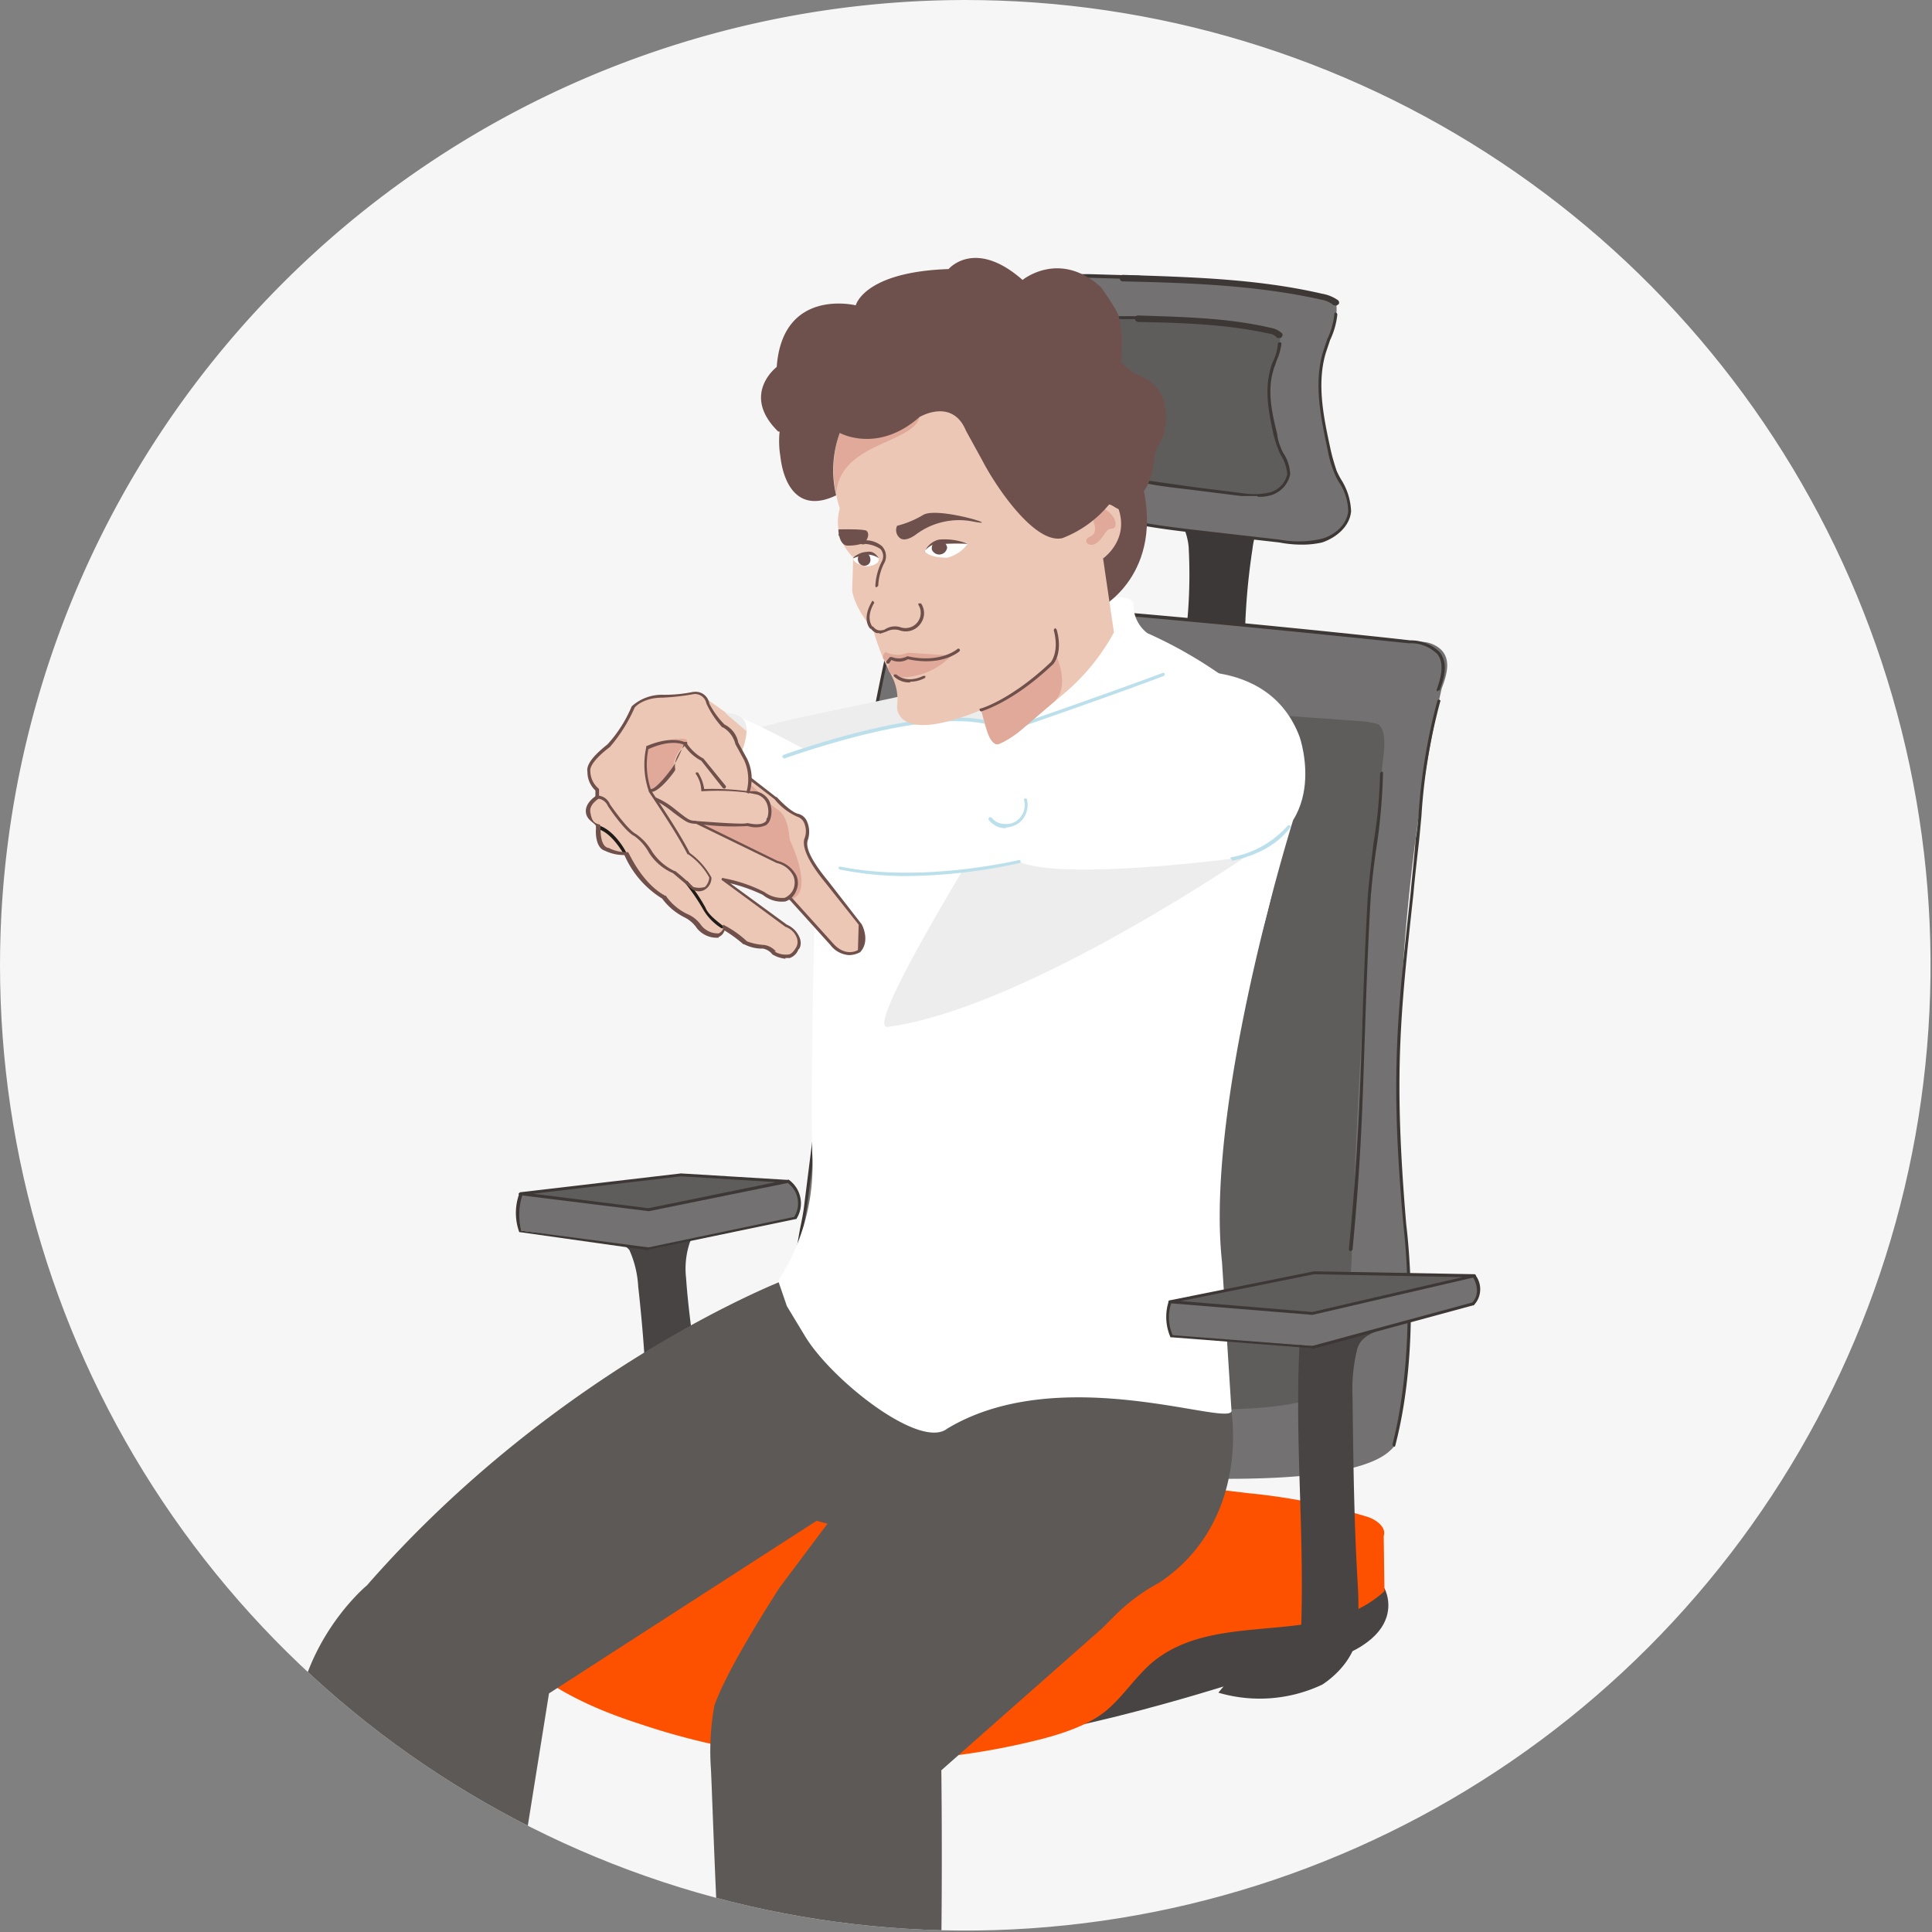 <svg id="Vrstva_1" data-name="Vrstva 1" xmlns="http://www.w3.org/2000/svg" xmlns:xlink="http://www.w3.org/1999/xlink" width="266.4" height="266.4" viewBox="0 0 266.4 266.4">
  <rect x="0" y="0" width="266.4" height="266.4" fill="#808080" stroke="none"/>
  <defs>
    <clipPath id="clip-path">
      <path d="M0,133.1A133.1,133.1,0,1,0,133,0,133.1,133.1,0,0,0,0,133.1" fill="none"/>
    </clipPath>
  </defs>
  <g clip-path="url(#clip-path)">
    <path d="M266.4,133.2A133.2,133.2,0,1,1,133.2,0,133.3,133.3,0,0,1,266.4,133.2" fill="#f6f6f6"/>
    <path d="M190.9,219s5.2,9.3-16.7,11.8c0,0-25.3,8.5-39.1,9.2l30.5-18.6Z" fill="#484443"/>
    <path d="M86.8,172.4a14.1,14.1,0,0,1,1.2,5s.8,6.9,1,12.3.2,9,.7,14.1l8.1-1.3c-.7-9.2-2.6-17.7-3.2-26.3a11.3,11.3,0,0,1,.4-4.5,3.5,3.5,0,0,1,3-2.6l-8.4,1.6-8.1-1.1s4.7,1.8,5.3,2.8" fill="#484443"/>
    <path d="M176.2,70.1c-1,.6-1.8.7-2.3,1.7a11,11,0,0,0-1.2,3.9,91.8,91.8,0,0,0-1,17.3,1.2,1.2,0,0,1-.2,1.2,1.6,1.6,0,0,1-.9.5,12,12,0,0,1-8.1-1.1,69.3,69.3,0,0,0,1.4-18.2,8.7,8.7,0,0,0-.5-2.2c-.7-1.4-3.4-2.5-4.9-2.7Z" fill="#3c3837"/>
    <path d="M134.4,51.2a26.6,26.6,0,0,0-.2,6.9,24.5,24.5,0,0,0,.8,3.7c.6,2,1.5,4.3,3.6,4.8h0c5.9,2.9,11,4.1,17.5,5.4,3.5.7,7.1,1.1,10.6,1.5l9.7,1.1a13.1,13.1,0,0,0,5.9-.1,5,5,0,0,0,3.8-4c.2-2-1.2-3.7-2-5.5a15.7,15.7,0,0,1-.8-2.9c-1-4.4-2-9.1-.7-13.5.4-1.1.9-2.3,1.2-3.4h0s.9-2.5.3-3.6h.1l-.3-.2h0l-.4-.2h0l-1.3-.4c-8.2-1.9-16.7-2.2-25.1-2.5h0l-6.9-.2c-3.4-.1-7-.2-9.8,1.6a10.3,10.3,0,0,0-4.3,5.1,23.3,23.3,0,0,0-1.7,6.4" fill="#747172"/>
    <path d="M190.9,219.4c-8.7,8-23.1,2.3-32.1,9.9-2.3,2-4,4.7-6.3,6.6s-5.8,3.1-8.9,3.9a97.7,97.7,0,0,1-55.4-2.1c-5.9-1.9-11.8-4.5-16.6-8.8-2.3-2.1-4.5-4.8-4.9-8.1a15,15,0,0,1,1.2-7.5,17.3,17.3,0,0,1,3.5-5.5c2.6-2.4,6-3,9.3-3.6l8.8-1.4c2.9-.5,5.8-1,8.7-1.3a112.2,112.2,0,0,1,14.2-.2c20,.5,40,2.2,59.8,4.6a83.2,83.2,0,0,1,16.5,3.3c1.1.4,2.5,1.4,2.1,2.6Z" fill="#fe5100"/>
    <path d="M143.4,52.5a17.8,17.8,0,0,0-.2,4.6,21,21,0,0,0,.6,2.4c.4,1.4,1,2.9,2.4,3.2h0a42.3,42.3,0,0,0,11.6,3.6c2.3.5,4.7.7,7,1l6.4.8a10.2,10.2,0,0,0,3.9-.1,3.6,3.6,0,0,0,2.6-2.7c.1-1.3-.8-2.4-1.3-3.7a12.7,12.7,0,0,1-.6-1.8c-.6-3-1.3-6.1-.4-9a20.9,20.9,0,0,1,.8-2.3h0s.6-1.6.1-2.3h.1c0-.1-.1-.1-.2-.2H176l-.9-.3A85.1,85.1,0,0,0,158.4,44h-4.6c-2.2-.1-4.6-.1-6.5,1.1a7.5,7.5,0,0,0-2.8,3.3,17,17,0,0,0-1.1,4.3" fill="#5f5c5c"/>
    <path d="M179.6,75.1a16.6,16.6,0,0,1-3.2-.3l-9.7-1.1c-3.5-.4-7.1-.8-10.6-1.5-6-1.1-11.4-2.3-17.6-5.4-.1-.1-.2-.2-.1-.3a.2.2,0,0,1,.3-.1c6.2,3.1,11.6,4.2,17.5,5.4,3.5.7,7.1,1.1,10.6,1.5l9.6,1.1a14.2,14.2,0,0,0,5.8-.1c1.6-.4,3.5-1.8,3.7-3.8a7.4,7.4,0,0,0-1.2-3.9,8,8,0,0,1-.8-1.6,14.7,14.7,0,0,1-.8-2.8c-.9-4.3-2-9.1-.7-13.6l.6-1.8a10.8,10.8,0,0,0,1-3.5.2.2,0,0,1,.2-.2c.2.1.2.2.2.3a10.8,10.8,0,0,1-1,3.5l-.6,1.8c-1.3,4.4-.2,9.2.7,13.4.2.9.5,1.9.8,2.8a10.9,10.9,0,0,0,.8,1.5,8.8,8.8,0,0,1,1.2,4.1c-.2,2.2-2.2,3.7-4,4.3a12.4,12.4,0,0,1-2.7.3" fill="#3d3836"/>
    <path d="M138.6,66.8h-.1c-2.2-.5-3.2-3.1-3.7-5a20.1,20.1,0,0,1-.8-3.7,22.2,22.2,0,0,1,.2-6.9,25.1,25.1,0,0,1,1.7-6.5,11.2,11.2,0,0,1,4.3-5.2c3.1-1.8,6.9-1.7,10-1.7l6.9.2c.2,0,.2.1.2.3a.2.2,0,0,1-.2.2l-6.9-.2c-3.1-.1-6.8-.2-9.7,1.6a11.1,11.1,0,0,0-4.2,4.9,25.1,25.1,0,0,0-1.7,6.5,21.6,21.6,0,0,0-.2,6.8,18.2,18.2,0,0,0,.8,3.6c.5,1.8,1.4,4.2,3.4,4.7l.2.2a.2.2,0,0,1-.2.2" fill="#3d3836"/>
    <path d="M184.2,42.1h-.3a3.7,3.7,0,0,0-1.8-.8c-9-2-18.3-2.3-27.3-2.5a.4.4,0,0,1-.4-.4.5.5,0,0,1,.4-.5c9.1.3,18.4.5,27.5,2.6a5.4,5.4,0,0,1,2.2.9c.2.2.2.5,0,.6l-.3.2" fill="#3d3836"/>
    <path d="M122.8,200.6c-4.6,0-8.2-1.4-10.6-4.3-5.6-6.7-3.1-19.8-1.9-26.8.3-1.4.5-2.5.6-3.4l2.1-16.7c2.5-20.5,5.1-41.7,9.8-62.2a6.7,6.7,0,0,1,1.7-3.5c1.2-1.1,3-1,4.6-.9a.4.4,0,0,1,.4.4c0,.3-.2.5-.4.4s-3.1-.1-4.1.8a5.3,5.3,0,0,0-1.4,3c-4.6,20.4-7.2,41.6-9.7,62.1l-2.1,16.8c-.2.8-.4,2-.6,3.3-1.3,6.9-3.6,19.8,1.7,26.2q3.3,3.9,9.9,3.9a.5.5,0,0,1,.5.5.5.5,0,0,1-.5.4" fill="#3d3836"/>
    <path d="M173.4,68.4h-2.2l-6.4-.8c-2.3-.3-4.7-.5-7-1L155,66a22.3,22.3,0,0,1-7.5-2.2c-.1,0-.1-.2-.1-.3h.3a20.7,20.7,0,0,0,7.3,2.2l2.8.5,7.1,1,6.4.8a9.8,9.8,0,0,0,3.8-.1,3.4,3.4,0,0,0,2.4-2.5,5.7,5.7,0,0,0-.8-2.5,5.4,5.4,0,0,1-.5-1.1,13.9,13.9,0,0,1-.6-1.9c-.6-2.7-1.3-6-.4-9.1a4.9,4.9,0,0,1,.4-1.1,6.5,6.5,0,0,0,.6-2.3c0-.1.1-.2.3-.2a.2.2,0,0,1,.2.2,8.4,8.4,0,0,1-.7,2.4c-.1.4-.3.8-.4,1.2-.9,2.9-.2,6,.5,8.8a6.7,6.7,0,0,0,.5,1.9,4.7,4.7,0,0,0,.5,1,5.6,5.6,0,0,1,.8,2.7,3.8,3.8,0,0,1-2.7,2.9,5.5,5.5,0,0,1-1.8.2" fill="#3d3836"/>
    <path d="M146.2,62.9h-.1c-1.5-.3-2.2-2-2.5-3.3a12.9,12.9,0,0,1-.6-2.5,17.2,17.2,0,0,1,.2-4.6,16.6,16.6,0,0,1,1.1-4.4,7.6,7.6,0,0,1,2.9-3.4c2-1.2,4.6-1.2,6.6-1.1h4.7a.2.2,0,0,1,0,.4h-4.7c-2,0-4.4-.1-6.4,1.1a7.3,7.3,0,0,0-2.7,3.2,19.4,19.4,0,0,0-1.1,4.3,16,16,0,0,0-.2,4.5,14,14,0,0,0,.6,2.4c.3,1.1.9,2.7,2.2,3s.2.1.2.3h-.2" fill="#3d3836"/>
    <path d="M176.4,46.6h-.3A1.6,1.6,0,0,0,175,46c-5.9-1.3-12.1-1.5-18.1-1.6a.5.5,0,0,1-.4-.5.4.4,0,0,1,.4-.4c6,.2,12.3.3,18.3,1.7a3,3,0,0,1,1.5.7c.2.1.2.4,0,.6s-.2.1-.3.1" fill="#3d3836"/>
    <path d="M191.5,98.9a.1.1,0,0,1-.1-.1.4.4,0,0,1-.3-.5c.5-1.3.9-2.8.1-3.8a3.9,3.9,0,0,0-2.9-.9l-15.6-.5h-5.3a68.1,68.1,0,0,0-7.8.5l-22.8,1.9a.5.5,0,0,1-.5-.4.4.4,0,0,1,.4-.4l22.9-2c2.5-.2,5.1-.5,7.7-.5h5.4l15.6.5c1.3,0,2.7.1,3.6,1.2s.6,3,0,4.6-.2.3-.4.3" fill="#3d3836"/>
    <path d="M166.3,199.7c-18.1,0-40.4-2.9-41.9-3.1h0c-4.9-1.7-7.8-7-8.5-15.5a82.1,82.1,0,0,1,.8-17.2v-.4c2.8-21.6,6.7-43.4,11.6-64.6,0-.2.1-.3.1-.5a3.3,3.3,0,0,1,1.1-2.2c1-.9,2.9-1.1,4.2-1.1a.5.5,0,0,1,.4.5.4.4,0,0,1-.4.4,5.5,5.5,0,0,0-3.7.8,3.3,3.3,0,0,0-.8,1.8,1.1,1.1,0,0,1-.1.5c-4.8,21.2-8.7,42.9-11.5,64.5v.4c-2.4,18.5,0,29.2,7.1,31.8.9.1,15.5,2,30.4,2.8,25.4,1.3,32.3-1.5,33.7-4.1a.4.4,0,0,1,.5-.2c.2.2.3.4.2.6-1.9,3.7-11.7,4.9-23.1,4.9" fill="#3d3836"/>
    <path d="M192.3,199c-.1-1.6,3.2-12.7,1.9-24.2-4.7-41.2,4.6-79.9,4.6-79.9h0c.8-2.1,1.5-4.6-.9-5.9a4.1,4.1,0,0,0-1.9-.5s-59.9-6.2-67.2-5.3c-1.4-.1-3-.1-4.1.9a6,6,0,0,0-1.5,3.2c-5.9,25.9-8.4,52.5-11.9,78.9-.9,7.1-7.6,28.4,6.3,33.4,0,0,65.1,9.5,74.2.3.6-.5.5-.9.5-.9" fill="#747172"/>
    <path d="M189.9,99.8l-1.5-.3-55.1-4a4.2,4.2,0,0,0-3.3.7,4.6,4.6,0,0,0-1.3,2.7c-4.9,21.3-8.7,42.9-11.6,64.6-.7,5.8-4.5,22.6,6.9,26.6,0,0,56,9.5,60.9.1l-.2-.2s1.5-11.3,1.7-17c1.3-40.8,4.3-68.3,4.3-68.3.7-4.5-.8-4.9-.8-4.9" fill="#5f5c5c"/>
    <path d="M192.2,199.5h0c-.1-.1-.2-.2-.2-.3,3.6-14.2,1.5-30.2,1.5-30.4-1.8-20.3-.9-28.2,1-45.6.2-2.3.5-4.8.7-7.5.2-1.1.3-2.2.4-3.3a80.1,80.1,0,0,1,2.6-15.8c.1-.1.2-.2.3-.1s.2.1.1.2a78.9,78.9,0,0,0-2.6,15.8l-.3,3.2c-.3,2.7-.6,5.2-.8,7.5-1.9,17.4-2.7,25.3-1,45.6,0,.1,2.2,16.3-1.5,30.5a.2.2,0,0,1-.2.2" fill="#3d3836"/>
    <path d="M186.3,172.5h-.1c-.1,0-.2-.1-.2-.3,1.2-12.3,1.5-20.7,1.8-29.6.2-5.8.4-11.8.8-19,.2-2.4.5-4.9.8-7.4a67.3,67.3,0,0,0,.9-9.6l.2-.2c.2,0,.2.1.2.2a84.6,84.6,0,0,1-.8,9.6c-.4,2.5-.7,5.1-.9,7.4-.4,7.2-.6,13.2-.8,19-.3,8.9-.5,17.3-1.7,29.7l-.2.2" fill="#3d3836"/>
    <path d="M198.3,95.3h-.1c-.1,0-.1-.1-.1-.2.6-1.7,1.1-3.6.1-4.9a5.2,5.2,0,0,0-3.9-1.5c-.4,0-40.1-4.3-62.1-5.5a.2.2,0,0,1-.2-.2c0-.2.1-.3.3-.2,21.9,1.1,61.7,5.4,62.1,5.5a5.7,5.7,0,0,1,4.1,1.6c1.2,1.5.7,3.5,0,5.3h-.2" fill="#3d3836"/>
    <path d="M71.9,164.6,94.3,162l14.4.9a4,4,0,0,1,1,5.1l-20.4,4.3-17.4-2.6a8.6,8.6,0,0,1,0-5.1" fill="#747172"/>
    <polygon points="108.7 162.9 93.9 162 71.8 164.6 89.6 166.7 108.7 162.9" fill="#5f5c5c"/>
    <path d="M89.4,167h0l-17.7-2.2a.2.2,0,0,1-.2-.2l.2-.2,22.2-2.6,14.8.9.2.2-.2.2L89.5,167h-.1m-15.9-2.4,15.9,2L107,163l-13.1-.8Z" fill="#3d3836"/>
    <path d="M89.4,172.4h0l-17.7-2.5h-.1a7.8,7.8,0,0,1,0-5.3h.2c.1,0,.2.2.2.3a8.5,8.5,0,0,0-.1,4.8L89.4,172l20.1-4.2a3.5,3.5,0,0,0-.9-4.7.5.5,0,0,1-.1-.3c.1-.1.2-.2.3-.1a4,4,0,0,1,1,5.4h-.1l-20.2,4.2h-.1m20.3-4.4Z" fill="#3d3836"/>
    <path d="M95.1,107.8s-1.7-2.9,6.2-6.3c4.9-2.1,17.1-4.1,25.1-6,15.4-10.4,15.2-6.7,15.2-6.7l-1.5,24.3Z" fill="#ededed"/>
    <path d="M107.5,218.9c-2.3,3.6-7.4,11.7-9,16.3a35.2,35.2,0,0,0-.5,8.3c.2,1.8,1.5,50.3,3.9,50.7,5.9.9,19.5,6.3,25.4,4.6,3.2-.9,2.5-54.7,2.5-54.7L152,224.5l1.6-1.6a26.2,26.2,0,0,1,6.3-4.7c12.5-8.4,9.9-23.5,9.9-23.5l-.8-11.8-32.7-8.5-23.1-8.2s-3.7,5.2-4.8,10.2c0,0-31.3,11.9-57.8,42.2,0,0-14,11.5-8.9,30.1l30.7,5.4,3.3-20.6,36.9-23.8,1.5.4Z" fill="#5d5957"/>
    <path d="M155.7,163.4s3.4-1.5,7.6-9.4c0,0,11.5-17.6,14.4-44.5,0,0,2.1-10-7.1-14.8a61.5,61.5,0,0,0-12.4-7.4,4.9,4.9,0,0,1-1.9-4.2s-.9-2-8,.5l-9.7,15.7-22.7,42.4Z" fill="#fff"/>
    <path d="M141.2,101.5,112.6,116s-.9,29.6-.6,43.1a29.2,29.2,0,0,1-4.7,17.5l1.2,3.5,2.6,4.3c3.8,6.1,15.8,15.5,19.5,12.6,15.9-9.6,39.9.2,39.2-2.6L168.5,174c-2.4-22,9.8-60.9,9.8-60.9Z" fill="#fff"/>
    <path d="M173.3,117.1s-31.6,21.9-50.9,24.5c-3.7.5,15.8-30.5,15.8-30.5Z" fill="#ededed"/>
    <path d="M89.7,118.2h-.1c-2.4-1.9-1.9-6.1-1.9-6.2s.1-.2.3-.2.2.1.1.2-.4,4.2,1.7,5.9c.1,0,.1.2.1.3h-.2" fill="#70504a"/>
    <path d="M138.9,100.6s13.3-4.6,21.5-7.7c0,0,14.4-3,18.8,8.7,0,0,4.8,13.6-9.3,16.8,0,0-23.7,3.1-29.4.4,0,0-13,3.2-24.7.9l-8.4-1.7-5.9-11.3s28.1-11.7,37.4-6.1" fill="#fff"/>
    <path d="M97,96.1s9.4,6.2,12.1,10.6l-9.1,4.9L94.3,96.9Z" fill="#edc7b5"/>
    <path d="M113.9,104.9s-10-5.4-11.7-5.9c0,0,1.6.6.1,4.6,0,0,1.3,2.3,1.1,3.7l2.5,1.9Z" fill="#fff"/>
    <path d="M106.9,110s1.9,2.1,3.1,2.4,1.6,1.8,1.1,3.4,1.7,4.3,2.9,5.8l4.6,5.8s1.3,2.2-.2,3.8c0,0-1.8,1.2-3.8-1l-5.5-6.2-14.2-8.9.4-10.8,3-.9Z" fill="#edc7b5"/>
    <path d="M109.1,124l-14.2-8.9.4-10.8,3-.9,7.2,6.6a6.4,6.4,0,0,0,1.7,1.6c1.2.8,1.5,2.4,1.7,4.2,0,0,3.5,7.2.2,8.2" fill="#e0a999"/>
    <path d="M117.1,131.7a3.5,3.5,0,0,1-2.6-1.4l-5.6-6.2-14.1-8.8c-.1,0-.1-.1-.1-.2l.4-10.9.2-.2,2.9-.8a.1.1,0,0,1,.2,0l8.6,6.7h.1s1.8,2,2.9,2.3a1.8,1.8,0,0,1,1.2.9,3.6,3.6,0,0,1,.2,2.7c-.3.8,0,2.3,2.8,5.7l4.5,5.8c.1,0,1.4,2.4-.1,4a3.4,3.4,0,0,1-1.5.4M95.1,115l14.1,8.8h0l5.6,6.2c1.8,2.1,3.5,1,3.5,1s.1-3.4.1-3.5l-4.6-5.8c-2.3-2.8-3.2-4.8-2.9-6a2.8,2.8,0,0,0-.1-2.4,1.6,1.6,0,0,0-.9-.7,8.5,8.5,0,0,1-3.1-2.4l-8.6-6.6-2.7.8Z" fill="#70504a"/>
    <path d="M95.7,95.5A1.8,1.8,0,0,1,97.6,97a13.5,13.5,0,0,0,2.1,2.9,3.8,3.8,0,0,1,1.9,2.4l1.2,2.3a5.8,5.8,0,0,1,.3,4.5l1,.2c3,.7,1.8,3.6,1.8,3.6-.2,1.5-2.8.8-2.8.8s-7.2-.3-7.2-.3l11.2,5.5c3.8,1.2,2.5,3.9,2.5,3.9-1.3,2.7-4.3.4-4.3.4a24.4,24.4,0,0,0-5.6-1.8l8.6,6.3c2.8,1.3,1.7,3.1,1.7,3.1-1,2.1-3.4.6-3.4.6a2.7,2.7,0,0,0-1.4-.8,5.2,5.2,0,0,1-2.5-.6,24.7,24.7,0,0,0-3.1-2.2c.4.6-.6,1.3-.6,1.3a3.6,3.6,0,0,1-2.7-1.2,4.8,4.8,0,0,0-1.8-1.6,10.3,10.3,0,0,1-3.1-2.5c-3.4-1.9-5.2-6.1-5.2-6.1a4.9,4.9,0,0,1-2.7-.6c-1.4-.4-1.1-3.2-1.1-3.2s-1.2-.6-1.4-1.8,1.3-2.2,1.3-2.2v-1a3.5,3.5,0,0,1-1.2-2.5c-.3-1.4,2.7-3.6,2.7-3.6a18.2,18.2,0,0,0,3.4-5.3s1.1-1.5,4-1.5a23.5,23.5,0,0,0,4.4-.5" fill="#edc7b5"/>
    <path d="M92.9,106.1c-.2-1.5.9-2.9,1.7-3.7s-2-.8-5.2.6a11.2,11.2,0,0,0,.3,6h.1a14.7,14.7,0,0,0,3.1-3" fill="#e0a999"/>
    <path d="M86.2,117.9h-.1c-.1-.1-1.7-3.1-3.7-3.6-.2-.1-.2-.2-.2-.3s.2-.2.3-.2c2.2.6,3.9,3.7,3.9,3.9a.2.2,0,0,1,0,.3h-.2" fill="#1f1c18"/>
    <path d="M89.7,109.2h-.1c-.1,0-.2-.1-.1-.2a.2.2,0,0,1,.2-.2c.6.1,2-1.6,2.9-2.8s1.8-3.6,1.8-3.7h.3c.1.1.1.3,0,.3s-1.9,1.7-1.6,3.4v.2c-.3.5-2.2,3-3.3,3" fill="#70504a"/>
    <path d="M99.6,128h-.1a7.4,7.4,0,0,1-2.6-2.7,27.4,27.4,0,0,0-2.4-3.5.2.2,0,0,1,0-.3h.3a22.6,22.6,0,0,1,2.5,3.7c.4,1.1,2.4,2.4,2.4,2.5a.2.2,0,0,1,.1.3h-.2" fill="#1f1c18"/>
    <path d="M108.3,132.2a4.4,4.4,0,0,1-1.8-.6h0a2.1,2.1,0,0,0-1.3-.8,5.4,5.4,0,0,1-2.6-.6h-.1a18.8,18.8,0,0,0-2.6-1.9h0a1.4,1.4,0,0,1-.8.9c0,.1,0,.1-.1.1a3.5,3.5,0,0,1-2.9-1.3,4.4,4.4,0,0,0-1.7-1.5,8.6,8.6,0,0,1-3.1-2.6,13.3,13.3,0,0,1-5.2-6,6,6,0,0,1-2.7-.6c-1.3-.4-1.3-2.6-1.2-3.2s-1.2-.8-1.4-2,1-2.1,1.3-2.3V109a3.5,3.5,0,0,1-1.1-2.6c-.3-1.5,2.5-3.5,2.8-3.8a18,18,0,0,0,3.3-5.2h0a6.2,6.2,0,0,1,4.2-1.6,19.5,19.5,0,0,0,4.3-.4h.1a1.9,1.9,0,0,1,2.1,1.6,11.6,11.6,0,0,0,2.1,2.9,3.5,3.5,0,0,1,1.9,2.5l1.2,2.2a6.2,6.2,0,0,1,.4,4.5h.7a2.6,2.6,0,0,1,2,1.4,3.6,3.6,0,0,1,.1,2.5,1.6,1.6,0,0,1-.6.8,3.6,3.6,0,0,1-2.5.1,33.8,33.8,0,0,1-6.1-.2l10.2,5a4,4,0,0,1,2.6,2,2.6,2.6,0,0,1,0,2.1,2.5,2.5,0,0,1-1.5,1.5,4.1,4.1,0,0,1-3.1-.9,22.2,22.2,0,0,0-4.5-1.6l7.8,5.7a3.3,3.3,0,0,1,1.8,1.9c.3.9-.1,1.5-.2,1.5a2,2,0,0,1-1.2,1.2h-.6m-1.5-.9a3,3,0,0,0,2,.4c.4-.1.7-.5,1-1a1.6,1.6,0,0,0,.1-1.2,2.5,2.5,0,0,0-1.6-1.6l-8.7-6.4c-.1,0-.1-.1-.1-.2s.2-.2.3-.1a20.6,20.6,0,0,1,5.6,1.9,4.1,4.1,0,0,0,2.8.8,2.3,2.3,0,0,0,1.2-1.2,2.4,2.4,0,0,0,0-1.8,3.4,3.4,0,0,0-2.3-1.8l-11.3-5.5a.2.2,0,0,1-.1-.3h.2c2.7.2,6.7.5,7.1.3h.1c.1,0,1.6.4,2.3-.1a.5.5,0,0,0,.3-.5c0-.1,0-.1.1-.1a3,3,0,0,0-.1-2.1,2.1,2.1,0,0,0-1.6-1.2l-1-.2h-.2a6.4,6.4,0,0,0-.3-4.5l-1.2-2.2h0a3.7,3.7,0,0,0-1.7-2.3h-.1A12.7,12.7,0,0,1,97.4,97h0a1.6,1.6,0,0,0-1.7-1.3,31.9,31.9,0,0,1-4.4.5c-2.5,0-3.7,1.2-3.8,1.4a21.7,21.7,0,0,1-3.4,5.4c-.8.6-2.9,2.3-2.7,3.4h0a3.2,3.2,0,0,0,1.1,2.3c.1.1.1.1.1.2v1.2s-1.4.8-1.2,1.9.4,1.5,1.3,1.7a.4.4,0,0,1,.1.3c0,.7,0,2.6,1,2.9h.1a5.2,5.2,0,0,0,2.5.6h.2c.1,0,1.8,4.2,5.1,6h.1a7.6,7.6,0,0,0,2.9,2.5,4.5,4.5,0,0,1,2,1.6,2.9,2.9,0,0,0,2.4,1.1,1.2,1.2,0,0,0,.6-.6c0-.1,0-.2-.1-.2a.4.4,0,0,1,.1-.3c0-.1.1-.1.2,0a14,14,0,0,1,3.1,2.2,8,8,0,0,0,2.4.5,2.7,2.7,0,0,1,1.6.9" fill="#70504a"/>
    <path d="M96.5,122.9a1.8,1.8,0,0,1-1.1-.3h0l-2.6-2.2a7.4,7.4,0,0,1-3.3-2.8,6.9,6.9,0,0,0-2-2.3c-1.3-.6-3.6-4-3.7-4.2a1.7,1.7,0,0,0-1.5-1l-.2-.2c0-.2.1-.2.2-.2a1.9,1.9,0,0,1,1.8,1.2s2.4,3.5,3.6,4.1a7.5,7.5,0,0,1,2.2,2.4,7.7,7.7,0,0,0,3.1,2.7h.1a32.8,32.8,0,0,1,2.5,2.2,2.8,2.8,0,0,0,1.6,0,2,2,0,0,0,.6-1.3,9.4,9.4,0,0,0-2.9-3.2h-.1c-1.6-3.2-5.3-8.5-5.3-8.6h0a11.1,11.1,0,0,1-.4-6.1v-.2c3.7-1.6,5.4-.5,5.5-.5a.1.1,0,0,1,.1.1,6.4,6.4,0,0,0,2.3,2.1h0l3.1,3.8a.4.4,0,0,1-.1.3c-.1.1-.2,0-.3,0l-3-3.8a6.3,6.3,0,0,1-2.4-2.2c-.2-.1-1.8-.8-4.9.6a10.7,10.7,0,0,0,.4,5.7c.2.4,3.7,5.4,5.3,8.6a10.2,10.2,0,0,1,3,3.4h0a1.9,1.9,0,0,1-.8,1.6,1.6,1.6,0,0,1-.9.3" fill="#70504a"/>
    <path d="M95.9,113.6h0c-1-.1-1.1-.1-3.1-1.6a13.9,13.9,0,0,0-2.4-1.6c-.1-.1-.2-.2-.1-.3s.1-.2.2-.1a10.5,10.5,0,0,1,2.6,1.6c1.9,1.5,1.9,1.5,2.8,1.6a.2.2,0,0,1,.2.2l-.2.2" fill="#70504a"/>
    <path d="M103.1,109.3h0a32.7,32.7,0,0,0-6.2-.2h-.2a4.2,4.2,0,0,0-.7-2.3.2.2,0,0,1,0-.3c.1,0,.3,0,.3.1a5.8,5.8,0,0,1,.8,2.2,36,36,0,0,1,6,.3c.2,0,.2.1.2.3h-.2" fill="#70504a"/>
    <path d="M100,98.3s3.2-.1,2.9,2.5Z" fill="#ededed"/>
    <path d="M108,104.4h-.2l.2-.3c8.7-3,24.3-7.5,30.9-3.7,1.2-.4,13.6-4.7,21.4-7.6a.2.2,0,0,1,.3.1.4.4,0,0,1-.1.3c-8.2,3.1-21.4,7.6-21.5,7.7h-.2c-6.4-3.8-22,.7-30.7,3.7H108" fill="#bce0eb"/>
    <path d="M124.9,120.8a46.8,46.8,0,0,1-9.1-.9l-.2-.2c0-.1.1-.2.3-.2,11.4,2.3,24.4-.9,24.6-.9s.2,0,.2.1a.2.2,0,0,1-.1.3,74.8,74.8,0,0,1-15.7,1.8" fill="#bce0eb"/>
    <path d="M169.9,118.6l-.2-.2c-.1-.1,0-.2.1-.2a13.6,13.6,0,0,0,7.8-4.4h.3c0,.1.1.2,0,.3-1.7,2.3-4.4,3.8-8,4.6h0" fill="#bce0eb"/>
    <path d="M138.7,114.2h-.3a3,3,0,0,1-2.1-1.2.4.4,0,0,1,.1-.3h.3a2.2,2.2,0,0,0,1.7.9,2.5,2.5,0,0,0,1.9-.5,2.7,2.7,0,0,0,.9-2.8c0-.1,0-.2.1-.2s.3,0,.3.1a3.2,3.2,0,0,1-1,3.2,3.4,3.4,0,0,1-1.9.7" fill="#bce0eb"/>
    <path d="M151.6,83.9s9.2-4.7,5.8-17.6-15.4-.6-15.4-.6Z" fill="#6e514c"/>
    <path d="M115.9,59.5s-1.8,5.5-.1,10.6a6.7,6.7,0,0,0,1.8,6.7s.1-1-.1,4.6c0,0,.2,2.3,2.9,5.4a30.5,30.5,0,0,0,2.5,6.3,7,7,0,0,1,.8,4.2s-.6,5.6,11.6.6c0,0,1,5.2,2.4,4.7s2.5-1.5,8.7-6.7a29.3,29.3,0,0,0,7.2-8.7L152.1,77s4.5-3.1,1.4-8.4-19.6-21.5-19.6-21.5Z" fill="#edc7b5"/>
    <path d="M150.8,72s.7,1.5-.5,2-.1,1.7,1,.8,1.1-1.9,2-1.9.7-1.8-1-2.7-1.5,1.8-1.5,1.8" fill="#e0a999"/>
    <path d="M133.5,74.9c-5.2-1.1-6,1.1-6,1.1s.5.9,3.1.9a5,5,0,0,0,2.9-2" fill="#fff"/>
    <path d="M131.2,90.4a9.8,9.8,0,0,1-6.6,3s-3.1-.1-1.8-2.1c0,0-1.8-.2-.7-1.4a3.7,3.7,0,0,0,3.1.1Z" fill="#e0a999"/>
    <path d="M127.5,76a3.1,3.1,0,0,1,1.4-1h1.4a28.1,28.1,0,0,1,3.2,0,8.8,8.8,0,0,0-4-.6,2.8,2.8,0,0,0-2,1.7" fill="#6e514c"/>
    <path d="M130.6,75.5a1.1,1.1,0,0,1-2.1.3,1.1,1.1,0,0,1,.9-1.3,1.2,1.2,0,0,1,1.2,1" fill="#6e514c"/>
    <path d="M117.6,77c2.8-1.5,3.6,0,3.6,0s.2.9-1.6,1.1c0,0-1.8-.2-2-1.1" fill="#fff"/>
    <path d="M121.2,77a2.6,2.6,0,0,0-1.8-.5,9.2,9.2,0,0,0-1.8.5,1.6,1.6,0,0,1,.6-.5,2.8,2.8,0,0,1,1.3-.4c.6-.1,1.1,0,1.7.9" fill="#6e514c"/>
    <path d="M122.4,91.5h-.1c-.1,0-.1-.2-.1-.3l.5-.6h.3a2.5,2.5,0,0,0,2.1-.1h.1c4.5,1,6.8-1,6.8-1a.2.2,0,0,1,.3.3c-.1.1-2.4,2.1-7.1,1.1a2.5,2.5,0,0,1-2.3.1l-.3.5h-.2" fill="#70504a"/>
    <path d="M125.5,94.1a3,3,0,0,1-2.2-.8c-.1,0-.1-.2,0-.3h.3c.1.1,1.4,1.3,3.7.2h.3c0,.1,0,.3-.1.3a4.2,4.2,0,0,1-2,.5" fill="#70504a"/>
    <path d="M123.7,72.5a1.4,1.4,0,0,0,.4,1.7c.8.6,2.2-.5,2.2-.5a9.9,9.9,0,0,1,7.8-1.8c4.7.9-4.8-2.1-6.8-.9a13.4,13.4,0,0,1-3.6,1.5" fill="#6e514c"/>
    <path d="M126.8,57.5c-.9,3.7-11,3.5-11.5,10.6a15.1,15.1,0,0,1,.5-8.4s4.9,2.7,11-2.2" fill="#e0a999"/>
    <path d="M121.3,87.3h-.4a1.7,1.7,0,0,1-.8-.6H120c-.1-.1-1.2-1.3.2-3.7,0-.1.1-.2.2-.1s.2.2.1.3c-1.2,2.1-.2,3.2-.2,3.2h.1a1.3,1.3,0,0,0,.7.5,1.6,1.6,0,0,0,.9-.1,2.5,2.5,0,0,1,2.2-.3,2.1,2.1,0,0,0,2.5-3c-.1-.1-.1-.3,0-.3h.3a2.4,2.4,0,0,1,0,2.7,2.5,2.5,0,0,1-3,1,2.4,2.4,0,0,0-1.8.2l-.9.3" fill="#70504a"/>
    <path d="M120,77a.8.8,0,0,1-.7,1,.9.9,0,0,1-1-.8.9.9,0,0,1,.7-1,.9.9,0,0,1,1,.8" fill="#6e514c"/>
    <path d="M145.6,90.3s2.1,4.4-.3,6.5l-4.3,3.7a12.6,12.6,0,0,1-3.3,2.1s-.9.4-1.6-1.8l-.8-2.9s9.6-4.6,10.3-7.6" fill="#e0a999"/>
    <path d="M135.3,98.1a.2.2,0,0,1-.2-.2c-.1-.1,0-.2.1-.2s4.2-1.2,9.7-6.4c0,0,1.2-1.4.4-4.4,0-.1.1-.2.2-.3l.2.2c.9,3.2-.4,4.7-.5,4.8-5.6,5.3-9.7,6.4-9.9,6.5h0" fill="#70504a"/>
    <path d="M116.6,75.2c.4.1,2.4,0,2.8-.6s.4-1.1.1-1.4-3.9-.2-3.9-.2,0,1.8,1,2.2" fill="#6e514c"/>
    <path d="M160.6,59.3c.5-2.9.1-5.9-3.4-7.5a6.2,6.2,0,0,1-2.6-1.9s.4-5.1-.6-6.9-2.2-3.4-2.2-3.4c-5.7-5.2-10.8-1-10.8-1-6.6-5.8-10.2-1.5-10.2-1.5-11.7.4-12.8,5-12.8,5s-10.1-2.5-10.9,8.5c0,0-5,3.8.2,8.9h.2a12.8,12.8,0,0,0,.1,3.4c.4,3.6,2.3,8,7.7,5.4a14.9,14.9,0,0,1,.5-8.6s5.2,2.9,11-2.2c0,0,4.5-2.7,6.4,1.9l2.2,4c1.9,3.7,7.3,11.7,11.1,10.8a15.6,15.6,0,0,0,6.4-4.6c.2-.2,1.2.7,1.5.6s2.4-.9,3.6-2.9,1.1-4.8,1.5-5.4a8.5,8.5,0,0,0,1.1-2.6" fill="#6e514c"/>
    <path d="M120.9,81a.2.2,0,0,1-.2-.2,8.4,8.4,0,0,1,.9-3.4,1.5,1.5,0,0,0-.2-1.7,4.4,4.4,0,0,0-2.1-.7h0c-.4.2-1-.1-1.9-.6l-1.4-.5h-.3a.2.2,0,0,1,0-.3c.2-.4.9-.1,1.8.4s1.4.6,1.6.5h.1a3.5,3.5,0,0,1,2.4.8,2,2,0,0,1,.4,2.2,7.6,7.6,0,0,0-.9,3.2.2.2,0,0,1-.2.2" fill="#70504a"/>
    <path d="M168,233.4a20.2,20.2,0,0,0,14.3-1.1s4.5-2.7,4.9-7.2a53,53,0,0,0,0-6.9c-.5-8.5-.6-17-.7-25.5a23.5,23.5,0,0,1,.6-6.5c.5-2.1,2.4-2.4,4.3-3.4l-6.2.6-8.2-1.5c2.7.2,2.2,2.3,2.2,3.3-.7,13.4.7,26.3.2,39.7,0,0-1.1,5.6-8.1,4.5Z" fill="#484443"/>
    <path d="M161.3,179.5l20.1-3.9,21.8.2a3.5,3.5,0,0,1-.1,3.9l-22,5.9-19.5-1.4a6.5,6.5,0,0,1-.3-4.7" fill="#747172"/>
    <polygon points="203.5 175.8 181 175.3 161.3 179.5 180.8 180.9 203.5 175.8" fill="#5f5c5c"/>
    <path d="M180.9,181.3h0l-19.6-1.6a.2.2,0,0,1,0-.4l19.9-4h0l22.1.4a.2.2,0,0,1,.2.2c0,.1,0,.2-.1.2L181,181.3h-.1m-18.1-1.9,18.1,1.5,20.8-4.8-20.5-.4Z" fill="#3d3836"/>
    <path d="M180.9,185.9h0l-19.3-1.5h-.2a7,7,0,0,1-.3-4.8l.3-.2a.4.4,0,0,1,.1.3,6.1,6.1,0,0,0,.2,4.4l19.2,1.5,22.1-6c.2-.2,1.3-1.4.1-3.5,0,0,0-.2.1-.2a.2.2,0,0,1,.3,0,3.2,3.2,0,0,1-.3,4.1h-.1l-22.1,6h-.1m22.2-6.2Z" fill="#3d3836"/>
  </g>
</svg>
